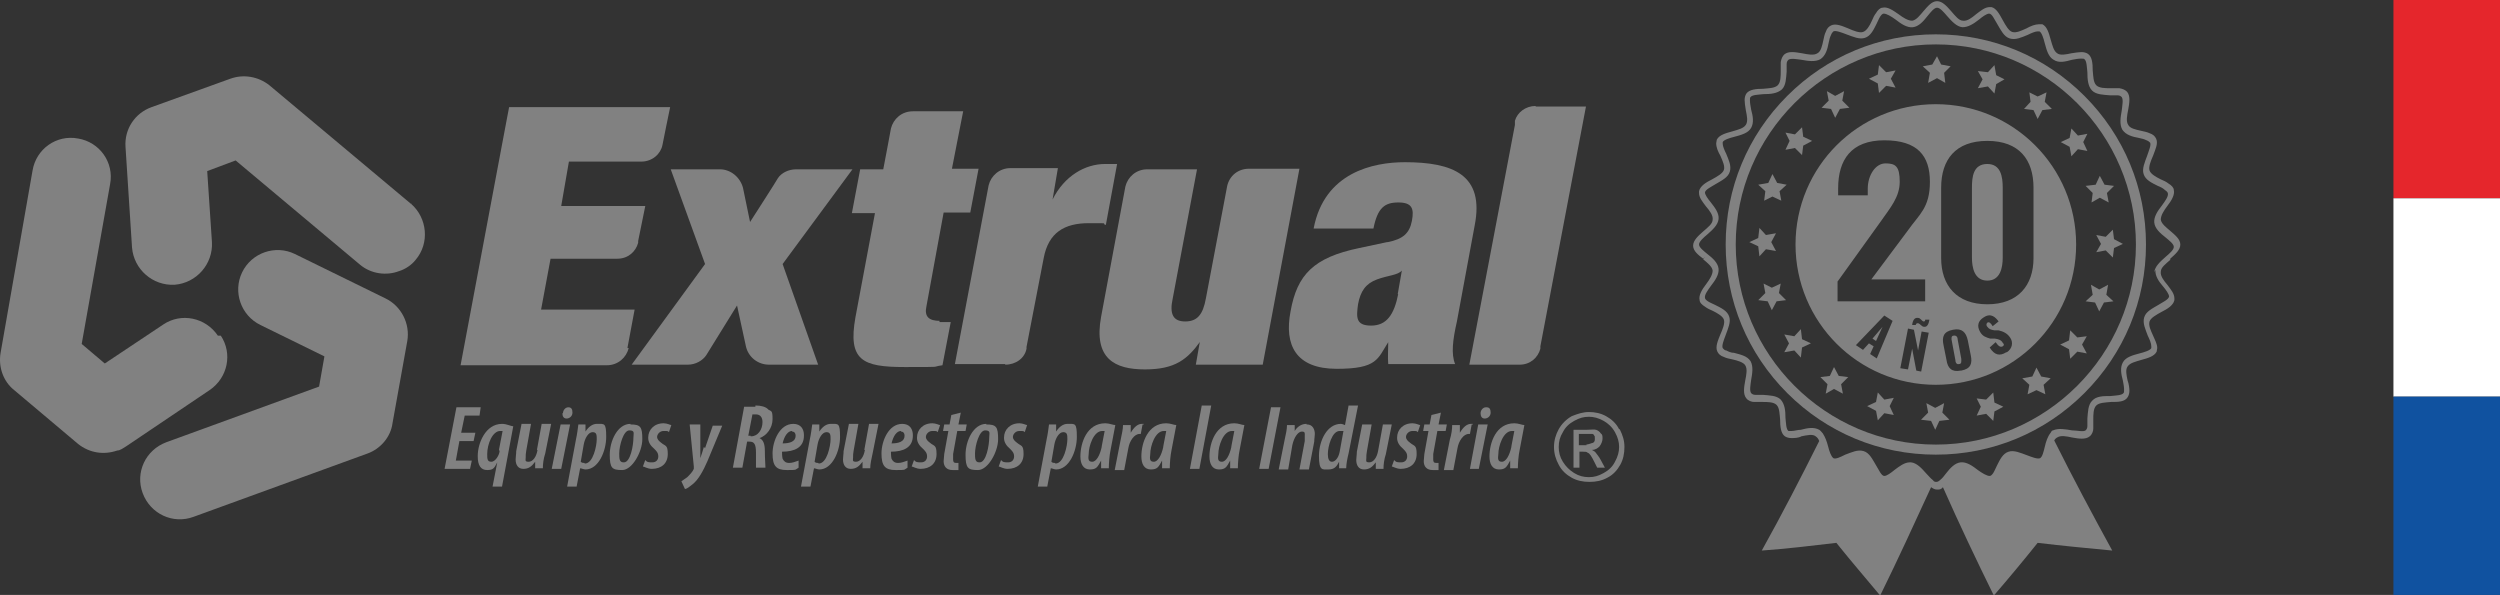<?xml version="1.0" encoding="UTF-8"?>
<svg id="Capa_2" xmlns="http://www.w3.org/2000/svg" version="1.1" viewBox="0 0 422.3 100.5">
  <rect x="0" y="0" width="422.3" height="100.5" fill="#333333" stroke="none"/>
  <!-- Generator: Adobe Illustrator 29.3.0, SVG Export Plug-In . SVG Version: 2.1.0 Build 146)  -->
  <defs>
    <style>
      .st0 {
        fill: #e5262c;
      }

      .st1 {
        fill: #fff;
      }

      .st2 {
        fill: #1052a0;
      }

      .st3 {
        fill: #818181;
      }
    </style>
  </defs>
  <g>
    <rect class="st0" x="404.3" width="18" height="33.5"/>
    <rect class="st1" x="404.3" y="33.5" width="18" height="33.5"/>
    <rect class="st2" x="404.3" y="67" width="18" height="33.5"/>
  </g>
  <g>
    <g>
      <path class="st3" d="M36.8,56.7c-2.1-3.1-6.2-3.9-9.2-1.9l-9.9,6.6-3.9-3.3,4.8-27c.7-3.7-1.8-7.1-5.4-7.7-3.7-.7-7.1,1.8-7.7,5.4L.1,59.6c-.4,2.3.4,4.8,2.3,6.3l10.8,9.1c1.9,1.5,4.3,1.9,6.6,1.1h0c.5,0,1-.4,1.5-.7l14.1-9.5c3.1-2.1,3.9-6.2,1.9-9.2h-.5Z"/>
      <path class="st3" d="M65.1,50.4l-15.3-7.5c-3.3-1.6-7.3-.2-8.9,3.1s-.2,7.3,3.1,8.9l10.8,5.3-.9,5.1-25.8,9.4c-3.5,1.3-5.3,5.1-4,8.6s5.1,5.3,8.6,4l29.4-10.7h0c2.2-.8,3.9-2.8,4.2-5.1l2.5-13.9c.5-2.9-1-5.9-3.7-7.2h0Z"/>
      <path class="st3" d="M69.5,34.5l-24-20.1c-1.9-1.5-4.4-1.9-6.6-1.1l-13.3,4.8c-2.8,1-4.6,3.7-4.4,6.7l1.1,17c.3,3.7,3.5,6.5,7.2,6.3,3.7-.3,6.5-3.5,6.3-7.2l-.8-12,4.8-1.8,21,17.6c1.9,1.6,4.5,1.9,6.6,1.1h0c1-.3,2.1-1,2.8-1.9,2.4-2.8,2-7.1-.8-9.5h.1Z"/>
      <path class="st3" d="M234.3,40.9l-4.7,1c-7.7,1.6-10.5,4.5-11.6,10.7-1.1,5.7.9,9.7,7.8,9.7s6.9-1.7,8.7-4.5h0c0,1.3-.1,2.5,0,3.7h11.3c-.7-1.7-.4-4.1.3-7.2l3-16.2c1.7-8.6-3.7-10.7-11.8-10.7h0c-5.3,0-13.6,1.7-15.4,11.2h10.1c.7-3.5,1.9-4.4,4.2-4.4s2.7,1,2.3,3.1-1.5,3.1-4.1,3.6h0ZM236.2,49.6c-.7,3.6-2,5.4-4.6,5.4s-2.5-1.4-2.2-3.6c.4-2.2,1.3-3.5,3.2-4.2,1.9-.7,3.5-.7,4.2-1.5h0l-.7,4h.1Z"/>
      <path class="st3" d="M106,58.7l1.2-6.4h-15.8l1.6-8.6h11.3c1.8,0,3.1-1.2,3.5-2.7v-.3l1.2-5.9h-14.2l1.3-7.5h12.2c1.9,0,3.3-1.3,3.6-2.8h0c0-.1,1.3-6.4,1.3-6.4h-27.2c0-.1-8.2,43.6-8.2,43.6h24.7c1.9,0,3.3-1.3,3.7-2.9h-.2Z"/>
      <path class="st3" d="M106.7,61.6h9.5c1.3,0,2.5-.7,3.1-1.6h0c0,0,5.2-8.4,5.2-8.4l1.5,6.9h0c.4,1.8,2,3.1,3.9,3.1h8.3l-6-17,11.8-16h-9.5c-1.3,0-2.5.6-3.1,1.5h0c0,.1-4.7,7.4-4.7,7.4l-1.2-5.8h0c-.5-1.8-2.1-3.1-3.9-3.1h-8.3l5.8,16-12.4,17h0Z"/>
      <path class="st3" d="M158.8,54.2c-1.9,0-2.7-.7-2.3-2.5l2.9-15.8h4.5l1.4-7.4h-4.5l1.9-9.7h-8.5c-1.9,0-3.3,1.3-3.7,2.9h0c0,.1-1.3,6.9-1.3,6.9h-3.9l-1.4,7.4h3.9l-3.3,17.6c-1.3,7.3,1.2,8.4,8.3,8.4s4.2,0,6.4-.3l1.4-7.3h-1.9v-.2Z"/>
      <path class="st3" d="M169.8,61.6c1.8,0,3.3-1.1,3.6-2.7v-.3l2.9-15c.8-4.3,3.5-5.9,7.6-5.9s1.9,0,2.9.3l1.9-10.3h-2c-3.4,0-6.9,2-8.9,6h0l.9-5.3h-8c-1.9,0-3.3,1.3-3.7,2.9h0l-5.7,30.2h8.5Z"/>
      <path class="st3" d="M202.7,57.6l-.7,4h11.3l6.2-33.1h-8.5c-1.9,0-3.3,1.2-3.7,2.9l-3.6,19c-.5,2.8-1.5,3.9-3.5,3.9s-2.7-1.2-2.1-3.9l4.1-21.8h-8.4c-1.9,0-3.3,1.3-3.7,2.9l-4.1,22c-1.3,7.1,2.3,8.9,7.4,8.9s7.2-1.7,9.4-4.8h-.1,0Z"/>
      <path class="st3" d="M259.4,17.9h0c-1.7,0-3.1,1.1-3.5,2.5v.7l-7.7,40.5h8.5c1.8,0,3.1-1.2,3.5-2.7v-.4l7.7-40.5h-8.5Z"/>
      <path class="st3" d="M273.5,72.5c-.5-1-1.3-1.7-2.2-2.2s-1.9-.7-2.9-.7h0c-1,0-1.9.3-2.9.7-.9.5-1.7,1.3-2.2,2.2s-.8,1.9-.8,3,.3,2.1.8,3c.5,1,1.3,1.7,2.2,2.2s1.9.7,3,.7,2.1-.2,3-.7c1-.5,1.7-1.3,2.2-2.2s.7-1.9.7-3-.3-2-.8-3h-.1ZM272.8,78c-.4.8-1,1.4-1.9,1.9s-1.6.7-2.5.7-1.7-.2-2.5-.7-1.4-1.1-1.9-1.9-.7-1.6-.7-2.5.2-1.7.7-2.5c.4-.8,1-1.4,1.9-1.9s1.6-.7,2.5-.7h0c.8,0,1.6.2,2.5.7.7.4,1.4,1,1.9,1.9s.7,1.7.7,2.5-.2,1.6-.7,2.5h0Z"/>
      <path class="st3" d="M269.4,76.3s-.3-.2-.5-.3c.6,0,1-.3,1.3-.6.3-.4.5-.9.5-1.3s0-.7-.3-.9c-.2-.3-.5-.5-.8-.6s-.9,0-1.6,0h-2.2v6.4h1v-2.7h.6c.3,0,.7,0,.8.2.3,0,.7.7,1.1,1.5l.5,1h1.3l-.7-1.3c-.3-.6-.7-1-.9-1.3h0ZM268,75.2h-1.3v-1.9h2.2c.1,0,.3,0,.4.3.1,0,.1.2.1.5s0,.5-.3.7c-.2,0-.7.3-1.3.3h.2Z"/>
      <polygon class="st3" points="78.5 70.2 81 70.2 81.2 68.8 77.1 68.8 75.1 79.2 79.4 79.2 79.7 77.8 77 77.8 77.6 74.5 80 74.5 80.3 73.1 77.9 73.1 78.5 70.2"/>
      <path class="st3" d="M80.7,77.1c0,1.5.5,2.3,1.6,2.3s1.2-.4,1.7-1.3h0l-.8,4.1h1.6l1.9-10.2c-.4,0-1.1-.4-1.9-.4-2.8,0-4.1,3.3-4.1,5.4h0ZM84.4,76.1c0,.7-.7,1.9-1.4,1.9s-.7-.5-.7-1.3c0-1.7.9-3.9,2.2-3.9s.4,0,.4,0l-.6,3.1h0v.2Z"/>
      <path class="st3" d="M90.8,76c-.2,1.2-.8,2-1.5,2s-.5-.3-.5-.7,0-.7.1-1.2l.8-4.5h-1.6l-.9,4.6c0,.5-.1,1-.1,1.4,0,.9.4,1.6,1.3,1.6s1.4-.4,2-1.2h0v1.1h1.3c0-.7.1-1.6.4-2.5l1-5h-1.6l-.8,4.4h.1Z"/>
      <path class="st3" d="M95,69.8c0,.5.2.9.7.9s1-.4,1-1-.2-.9-.7-.9-.9.5-.9,1h-.1Z"/>
      <polygon class="st3" points="94.7 71.7 93.2 79.2 94.8 79.2 96.3 71.7 94.7 71.7"/>
      <path class="st3" d="M100.8,71.6c-.7,0-1.4.5-1.9,1.3h0v-1.2c.1,0-1.2,0-1.2,0-.1.7-.2,1.6-.4,2.5l-1.5,8h1.6l.6-3.1h0c.2,0,.6.2.9.2,2.2,0,3.5-3.1,3.5-5.5s-.3-2.2-1.5-2.2h-.1ZM98.7,78.2c-.2,0-.4,0-.6-.2l.5-2.9c.2-1.1.8-2.1,1.5-2.1s.7.5.7,1.2c0,1.1-.6,4.1-2,4.1h0Z"/>
      <path class="st3" d="M106.5,71.6c-2.2,0-3.5,2.9-3.5,5.2s.4,2.6,2.1,2.6,3.4-3.1,3.4-5.2-.3-2.5-2-2.5h0ZM105.3,78.1c-.7,0-.7-.7-.7-1.5,0-1.3.7-3.9,1.7-3.9s.7.5.7,1.2c0,1.3-.5,4.2-1.6,4.2h0Z"/>
      <path class="st3" d="M109.5,74c0,.7.4,1.3,1,1.8.4.4.7.7.7,1.3s-.4,1-1,1-.9,0-1.2-.4l-.4,1.1c.2,0,.8.4,1.5.4,1.6,0,2.7-.9,2.7-2.5s-.4-1.3-1.1-1.9c-.4-.3-.7-.6-.7-1s.4-1,1.1-1,.7,0,.9.2l.4-1.2c-.2,0-.7-.3-1.3-.3-1.6,0-2.6,1.1-2.6,2.4h0Z"/>
      <path class="st3" d="M118.9,75.5c-.2.7-.4,1.3-.6,1.9h0v-5.7h-1.8l.7,7.1v.4c-.2.5-.7,1-1.1,1.4-.4.3-.7.5-1,.7l.6,1.3c.3,0,.8-.4,1.3-.8,1-.8,1.8-2.3,2.5-3.9l2.5-6h-1.6l-1.3,3.8h0l-.2-.2Z"/>
      <path class="st3" d="M127.6,68.7c-.6,0-1.3,0-1.9,0l-1.9,10.3h1.6l.8-4.4h.4c.8,0,1.1.4,1.1,1.9v2.5h1.6c0-.4-.1-1.5-.1-2.8s-.3-1.9-.9-2.2h0c1.2-.4,2.2-1.7,2.2-3.2s-.2-1.3-.7-1.6c-.4-.5-1.3-.7-2.1-.7h-.1ZM126.8,73.6h-.4l.7-3.6h.6c.8,0,1.1.6,1.1,1.3,0,1.3-.8,2.4-1.9,2.4h-.1Z"/>
      <path class="st3" d="M135.8,73.5c0-1-.5-1.9-1.8-1.9-2.3,0-3.5,2.9-3.5,5s.6,2.8,2.4,2.8,1.3,0,2-.4v-1.2c-.6.2-1,.4-1.6.4s-.9-.3-1.1-.7c-.1-.4-.1-1-.1-1.2,2.1,0,3.7-.7,3.7-2.7h0ZM133.8,72.9c.4,0,.6.3.6.7,0,1-1,1.3-2.2,1.3.3-1.3.9-2.1,1.6-2.1h0Z"/>
      <path class="st3" d="M140.3,71.6c-.7,0-1.4.5-1.9,1.3h0v-1.2c.1,0-1.2,0-1.2,0-.1.7-.2,1.6-.4,2.5l-1.5,8h1.6l.6-3.1h0c.2,0,.6.2.9.2,2.2,0,3.5-3.1,3.5-5.5s-.3-2.2-1.5-2.2h-.1ZM138.2,78.2c-.2,0-.4,0-.6-.2l.5-2.9c.2-1.1.8-2.1,1.5-2.1s.7.5.7,1.2c0,1.1-.6,4.1-2,4.1h0Z"/>
      <path class="st3" d="M146.1,76c-.2,1.2-.8,2-1.5,2s-.5-.3-.5-.7,0-.7.1-1.2l.8-4.5h-1.6l-.9,4.6c0,.5-.1,1-.1,1.4,0,.9.4,1.6,1.3,1.6s1.4-.4,2-1.2h0v1.1h1.3c0-.7.2-1.6.4-2.5l1-5h-1.6l-.8,4.4h.1Z"/>
      <path class="st3" d="M154.2,73.5c0-1-.5-1.9-1.8-1.9-2.3,0-3.5,2.9-3.5,5s.6,2.8,2.4,2.8,1.3,0,2-.4v-1.2c-.6.2-1,.4-1.6.4s-.9-.3-1.1-.7c-.1-.4-.1-1-.1-1.2,2.1,0,3.7-.7,3.7-2.7h0ZM152.2,72.9c.4,0,.6.3.6.7,0,1-1,1.3-2.2,1.3.3-1.3.9-2.1,1.6-2.1h0Z"/>
      <path class="st3" d="M154.9,74c0,.7.4,1.3,1,1.8.4.4.7.7.7,1.3s-.4,1-1,1-.9,0-1.2-.4l-.4,1.1c.2,0,.8.4,1.5.4,1.6,0,2.7-.9,2.7-2.5s-.4-1.3-1.1-1.9c-.4-.3-.7-.6-.7-1s.4-1,1.1-1,.7,0,.9.2l.4-1.2c-.2,0-.7-.3-1.3-.3-1.6,0-2.6,1.1-2.6,2.4h0Z"/>
      <path class="st3" d="M161,77.4v-.7l.7-3.9h1.4l.2-1.1h-1.4l.4-2-1.6.4-.3,1.6h-.9l-.2,1.1h.9l-.7,3.9c0,.4-.1.8-.1,1.2,0,.9.5,1.5,1.5,1.5h1v-1.2h-.4c-.4,0-.5-.2-.5-.6h0v-.2Z"/>
      <path class="st3" d="M166.6,71.6c-2.2,0-3.5,2.9-3.5,5.2s.4,2.6,2.1,2.6,3.4-3.1,3.4-5.2-.3-2.5-2-2.5h0ZM165.4,78.1c-.7,0-.7-.7-.7-1.5,0-1.3.7-3.9,1.7-3.9s.7.5.7,1.2c0,1.3-.5,4.2-1.6,4.2h0Z"/>
      <path class="st3" d="M169.6,74c0,.7.4,1.3,1,1.8.4.4.7.7.7,1.3s-.4,1-1,1-.9,0-1.2-.4l-.4,1.1c.2,0,.8.4,1.5.4,1.6,0,2.7-.9,2.7-2.5s-.4-1.3-1.1-1.9c-.4-.3-.7-.6-.7-1s.4-1,1.1-1,.7,0,.9.2l.4-1.2c-.2,0-.7-.3-1.3-.3-1.6,0-2.6,1.1-2.6,2.4h0Z"/>
      <path class="st3" d="M180.3,71.6c-.7,0-1.4.5-1.9,1.3h0v-1.2c.1,0-1.2,0-1.2,0-.1.7-.2,1.6-.4,2.5l-1.5,8h1.6l.6-3.1h0c.2,0,.6.2.9.2,2.2,0,3.5-3.1,3.5-5.5s-.3-2.2-1.5-2.2h-.1ZM178.2,78.2c-.2,0-.4,0-.6-.2l.5-2.9c.2-1.1.8-2.1,1.5-2.1s.7.5.7,1.2c0,1.1-.6,4.1-2,4.1h0Z"/>
      <path class="st3" d="M182.5,77.1c0,1.3.5,2.2,1.6,2.2s1.3-.4,1.9-1.5h0v1.3h1.3c0-.8.1-2.2.3-3.1l.8-4.2c-.4,0-1-.3-1.7-.3-3.1,0-4.2,3.3-4.2,5.6h0ZM186.1,75.5c-.3,1.4-.9,2.5-1.6,2.5s-.7-.5-.6-1.3c0-1.3.8-3.9,2.3-3.9s.3,0,.4,0l-.5,2.6h0Z"/>
      <path class="st3" d="M193.2,71.6h-.3c-.7,0-1.3.5-1.9,1.5h0v-1.3h-1.3c0,.7-.2,1.5-.4,2.5l-1,5.1h1.6l.7-3.7c.2-1.2,1-2.4,1.9-2.4s.2,0,.2,0l.3-1.6h.2Z"/>
      <path class="st3" d="M192.8,77.1c0,1.3.5,2.2,1.6,2.2s1.3-.4,1.9-1.5h0v1.3h1.3c0-.8.1-2.2.3-3.1l.8-4.2c-.4,0-1-.3-1.7-.3-3.1,0-4.2,3.3-4.2,5.6h0ZM196.5,75.5c-.3,1.4-.9,2.5-1.6,2.5s-.7-.5-.6-1.3c0-1.3.8-3.9,2.3-3.9s.3,0,.4,0l-.5,2.6h0Z"/>
      <polygon class="st3" points="203 68.5 201 79.2 202.6 79.2 204.6 68.5 203 68.5"/>
      <path class="st3" d="M204.3,77.1c0,1.3.5,2.2,1.6,2.2s1.3-.4,1.9-1.5h0v1.3h1.3c0-.8.1-2.2.3-3.1l.8-4.2c-.4,0-1-.3-1.7-.3-3.1,0-4.2,3.3-4.2,5.6h0ZM208,75.5c-.3,1.4-.9,2.5-1.6,2.5s-.7-.5-.6-1.3c0-1.3.8-3.9,2.3-3.9s.3,0,.4,0l-.5,2.6h0Z"/>
      <polygon class="st3" points="214.7 68.8 212.7 79.2 214.3 79.2 216.3 68.8 214.7 68.8"/>
      <path class="st3" d="M220.7,71.6c-.8,0-1.5.4-2,1.2h0v-1h-1.3c0,.7-.2,1.6-.4,2.5l-1,5h1.6l.7-4.1c.3-1.4,1-2.3,1.6-2.3s.5.3.5.7v.9l-.9,4.8h1.6l.9-4.7c0-.5.1-.9.1-1.3,0-.8-.4-1.6-1.3-1.6h-.1Z"/>
      <path class="st3" d="M227.8,68.5l-.6,3.3c-.1,0-.4-.2-.7-.2-2.3,0-3.7,2.8-3.7,5.4s.6,2.3,1.6,2.3,1.4-.5,1.8-1.3h0v1.1h1.2c0-.7.2-1.7.4-2.5l1.6-8.1h-1.6,0ZM226.3,76.3c-.2,1.1-.8,1.7-1.3,1.7s-.7-.5-.7-1.3c0-1.3.7-3.9,2-3.9s.4,0,.6.2c0,0-.6,3.3-.6,3.3Z"/>
      <path class="st3" d="M233.6,71.7l-.8,4.4c-.2,1.2-.8,2-1.5,2s-.5-.3-.5-.7,0-.7.1-1.2l.8-4.5h-1.6l-.9,4.6c0,.5-.1,1-.1,1.4,0,.9.4,1.6,1.3,1.6s1.4-.4,2-1.2h0v1.1h1.3c0-.7.1-1.6.4-2.5l1-5h-1.6.1Z"/>
      <path class="st3" d="M236,74c0,.7.4,1.3,1,1.8.4.4.7.7.7,1.3s-.4,1-1,1-.9,0-1.2-.4l-.4,1.1c.2,0,.8.4,1.5.4,1.6,0,2.7-.9,2.7-2.5s-.4-1.3-1.1-1.9c-.4-.3-.7-.6-.7-1s.4-1,1.1-1,.7,0,.9.2l.4-1.2c-.2,0-.7-.3-1.3-.3-1.6,0-2.6,1.1-2.6,2.4h0Z"/>
      <path class="st3" d="M242.1,77.4v-.7l.7-3.9h1.4l.2-1.1h-1.4l.4-2-1.6.4-.3,1.6h-.9l-.2,1.1h.9l-.7,3.9c0,.4-.1.8-.1,1.2,0,.9.5,1.5,1.5,1.5h1v-1.2h-.4c-.4,0-.5-.2-.5-.6h0v-.2Z"/>
      <path class="st3" d="M248.8,71.6h-.3c-.7,0-1.3.5-1.9,1.5h0v-1.3h-1.3c0,.7-.1,1.5-.4,2.5l-1,5.1h1.6l.7-3.7c.2-1.2,1-2.4,1.9-2.4s.1,0,.2,0l.3-1.6h.2Z"/>
      <polygon class="st3" points="248.3 79.2 249.8 79.2 251.3 71.7 249.7 71.7 248.3 79.2"/>
      <path class="st3" d="M251,68.8c-.5,0-.9.5-.9,1s.2.9.7.9,1-.4,1-1-.2-.9-.7-.9h-.1Z"/>
      <path class="st3" d="M251.6,77.1c0,1.3.5,2.2,1.6,2.2s1.3-.4,1.9-1.5h0v1.3h1.3c0-.8.1-2.2.3-3.1l.8-4.2c-.4,0-1-.3-1.7-.3-3.1,0-4.2,3.3-4.2,5.6h0ZM255.3,75.5c-.3,1.4-.9,2.5-1.6,2.5s-.7-.5-.6-1.3c0-1.3.8-3.9,2.3-3.9s.3,0,.4,0l-.5,2.6h0Z"/>
    </g>
    <g>
      <path class="st3" d="M335.7,27.7c-2.4,0-2.6,2.2-2.6,4v11.8c0,1.7.4,3.9,2.6,3.9s2.6-2.2,2.6-3.9v-11.8c0-1.8-.3-4-2.6-4Z"/>
      <path class="st3" d="M327,17.6c-13.1,0-23.7,10.6-23.7,23.7s10.6,23.7,23.7,23.7,23.7-10.6,23.7-23.7-10.6-23.7-23.7-23.7ZM310.3,47.7l7.4-10.3c1.6-2.3,3.2-4.1,3.2-6.7s-.7-3.1-2.4-3.1-3,2-3,4.3v1.1h-5v-1.2c0-4.8,2.2-8.1,7.8-8.1s7.7,2.6,7.7,7-1.8,5.5-3.7,8.2l-6.2,8.3h9.1v3.7h-14.8v-3.3h-.1ZM325.9,54.1c-.1.5-.3,1.2-.9,1.1-.4,0-.6-.5-1-.6-.2,0-.3,0-.4.3h-.6c.1-.8.4-1.3,1-1.2.4,0,.6.5.9.6.2,0,.3,0,.3-.3h.7ZM317.1,60.6l-1.2-.8.6-1.3-.8-.5-1,1.1-1.2-.8,4.8-5,1.4.9-2.7,6.4h.1ZM324.7,62.8l-1-.2-.7-3.7-.7,3.5-1.3-.2,1.3-6.7,1,.2.7,3.5.6-3.2,1.2.2-1.3,6.7h.2ZM331.2,62.6c-1.5.3-2.2-.4-2.4-1.8l-.5-2.5c-.3-1.4,0-2.3,1.6-2.6,1.5-.3,2.2.4,2.5,1.8l.5,2.5c.3,1.4,0,2.3-1.6,2.6h-.1ZM338.9,59.5c-1.1.7-2,.5-2.8-.8l1-.9c.5.7.8.9,1.2.7.3-.2.2-.4,0-.6-.3-.5-.7-.6-1.3-.7h-.8c-.7-.2-1.3-.4-1.7-1.1-.6-1-.4-1.9.6-2.5,1.2-.8,2,0,2.5.7l-1,.8c-.3-.5-.6-.8-.9-.6-.2.2-.2.5,0,.7.3.4.6.5,1.2.6h.7c.8.2,1.5.5,2,1.3s.3,1.8-.6,2.4h-.1ZM343.5,43.6c0,4.6-2.6,7.8-7.8,7.8s-7.8-3.2-7.8-7.8v-11.9c0-4.7,2.4-7.9,7.8-7.9s7.8,3.2,7.8,7.9v11.9Z"/>
      <path class="st3" d="M330.7,57.4c0-.4-.2-.8-.7-.7-.4,0-.4.5-.3.9l.6,3.2c0,.4.2.8.6.7.5,0,.4-.5.4-.9l-.6-3.2Z"/>
      <polygon class="st3" points="316.9 57.6 318 55.2 316.3 57.2 316.9 57.6"/>
      <polygon class="st3" points="325.7 14 327.2 13.2 328.6 14 328.4 12.3 329.5 11.2 327.9 10.9 327.2 9.5 326.4 10.9 324.8 11.2 326 12.3 325.7 14"/>
      <polygon class="st3" points="317.4 15.7 318.6 14.5 320.2 14.8 319.4 13.3 320.2 11.9 318.6 12.2 317.4 11 317.2 12.6 315.7 13.3 317.2 14.1 317.4 15.7"/>
      <polygon class="st3" points="309.3 18.4 310 19.9 310.8 18.4 312.4 18.2 311.2 17 311.5 15.4 310 16.2 308.6 15.4 308.9 17 307.7 18.2 309.3 18.4"/>
      <polygon class="st3" points="303.2 25 304.4 26.2 304.6 24.6 306.1 23.8 304.6 23.1 304.4 21.5 303.2 22.7 301.6 22.4 302.3 23.8 301.6 25.3 303.2 25"/>
      <polygon class="st3" points="298 33.9 299.4 33.2 300.9 33.9 300.6 32.3 301.8 31.2 300.2 30.9 299.4 29.4 298.7 30.9 297 31.2 298.2 32.3 298 33.9"/>
      <polygon class="st3" points="298.3 42.1 300 42.4 299.2 40.9 300 39.4 298.3 39.7 297.2 38.5 297 40.2 295.5 40.9 297 41.6 297.2 43.3 298.3 42.1"/>
      <polygon class="st3" points="300.5 49.5 300.8 47.9 299.3 48.6 297.9 47.9 298.2 49.5 297 50.7 298.6 50.9 299.3 52.4 300.1 50.9 301.7 50.7 300.5 49.5"/>
      <polygon class="st3" points="304.2 55.6 303.1 56.8 301.4 56.5 302.2 58 301.4 59.5 303.1 59.2 304.2 60.4 304.4 58.7 305.9 58 304.4 57.3 304.2 55.6"/>
      <polygon class="st3" points="310.6 63.5 309.8 62 309.1 63.5 307.5 63.7 308.7 64.9 308.4 66.5 309.8 65.7 311.3 66.5 311 64.9 312.2 63.7 310.6 63.5"/>
      <polygon class="st3" points="318.3 67.5 317.2 66.3 316.9 67.9 315.4 68.6 316.9 69.4 317.2 71 318.3 69.8 319.9 70.1 319.2 68.6 319.9 67.2 318.3 67.5"/>
      <polygon class="st3" points="328.4 68.1 326.9 68.9 325.4 68.1 325.7 69.7 324.5 70.9 326.2 71.1 326.9 72.6 327.6 71.1 329.3 70.9 328.1 69.7 328.4 68.1"/>
      <polygon class="st3" points="336.7 66.3 335.5 67.5 333.9 67.3 334.6 68.7 333.9 70.2 335.5 69.9 336.7 71.1 336.9 69.5 338.4 68.7 336.9 68 336.7 66.3"/>
      <polygon class="st3" points="344.8 63.6 344 62.1 343.3 63.6 341.6 63.9 342.8 65 342.5 66.6 344 65.9 345.5 66.6 345.2 65 346.4 63.9 344.8 63.6"/>
      <polygon class="st3" points="350.9 57 349.7 55.8 349.5 57.5 348 58.2 349.5 59 349.7 60.6 350.9 59.4 352.5 59.7 351.7 58.2 352.5 56.8 350.9 57"/>
      <polygon class="st3" points="356.1 48.1 354.6 48.9 353.2 48.1 353.5 49.8 352.3 50.9 353.9 51.1 354.6 52.6 355.4 51.1 357 50.9 355.8 49.8 356.1 48.1"/>
      <polygon class="st3" points="355.7 40 354.1 39.7 354.9 41.2 354.1 42.6 355.7 42.3 356.9 43.5 357.1 41.9 358.6 41.2 357.1 40.4 356.9 38.8 355.7 40"/>
      <polygon class="st3" points="353.5 32.6 353.3 34.2 354.7 33.4 356.2 34.2 355.9 32.6 357.1 31.4 355.5 31.2 354.7 29.7 354 31.2 352.3 31.4 353.5 32.6"/>
      <polygon class="st3" points="349.6 23.3 348.1 24 349.6 24.8 349.9 26.4 351 25.2 352.6 25.5 351.9 24 352.6 22.6 351 22.9 349.9 21.7 349.6 23.3"/>
      <polygon class="st3" points="343.5 18.6 344.2 20.1 345 18.6 346.6 18.4 345.4 17.2 345.7 15.6 344.2 16.3 342.8 15.6 343 17.2 341.9 18.4 343.5 18.6"/>
      <polygon class="st3" points="335.8 14.6 336.9 15.8 337.2 14.2 338.6 13.4 337.2 12.7 336.9 11 335.8 12.2 334.1 12 334.9 13.4 334.1 14.9 335.8 14.6"/>
      <path class="st3" d="M366.6,43.7h0c.9-.8,1.7-1.5,1.7-2.4s-.9-1.6-1.7-2.3c-.7-.6-1.5-1.2-1.6-1.9,0-.7.5-1.5,1.1-2.3.7-.9,1.3-1.9,1.1-2.7,0-.4-.4-.8-.9-1.1-.4-.3-.8-.5-1.3-.7-.8-.4-1.7-.9-1.9-1.5-.2-.6.2-1.6.6-2.5h0c.4-1.1.9-2.1.5-2.9-.2-.4-.5-.7-1.1-.9-.4-.2-1-.3-1.4-.4-.9-.2-1.9-.4-2.2-1-.4-.6-.2-1.6,0-2.6.2-1.1.4-2.3-.2-3-.3-.3-.7-.5-1.3-.6h-1.5c-.9,0-1.9,0-2.4-.5s-.5-1.5-.6-2.5c0-1.2-.1-2.3-.8-2.8-.3-.2-.7-.3-1.1-.3s-1.1.1-1.7.2h0c-.9.2-1.9.4-2.4,0-.6-.4-.8-1.3-1.1-2.3-.3-1.1-.6-2.2-1.4-2.6-.2,0-.4,0-.6,0-.6,0-1.4.3-2.1.7h0c-.9.4-1.7.8-2.4.6-.6-.2-1.1-1.1-1.6-2h0c-.6-1.1-1.1-2-1.9-2.2h-.3c-.8,0-1.5.6-2.3,1.2-.7.6-1.5,1.2-2.2,1.1-.7,0-1.3-.8-2-1.6-.8-.9-1.5-1.7-2.4-1.7s-1.6.9-2.3,1.7c-.6.7-1.2,1.5-1.9,1.6-.7,0-1.5-.5-2.3-1.1-1-.7-1.9-1.3-2.7-1.1-.4,0-.8.4-1.1.9-.3.4-.5.8-.7,1.3-.4.9-.9,1.7-1.5,1.9-.6.2-1.6-.2-2.5-.6-1-.4-2.1-.9-2.9-.5-.4.2-.7.5-.9,1.1-.2.4-.3.9-.4,1.4-.2.9-.4,1.9-1,2.2-.6.4-1.6.2-2.6,0-1.2-.2-2.3-.4-3,.2-.3.3-.5.7-.6,1.3v1.5c0,.9,0,1.9-.5,2.4-.5.5-1.5.5-2.5.6-1.1,0-2.3.1-2.8.8-.2.3-.3.7-.3,1.1s.1,1.1.2,1.7h0c.2,1,.4,1.9,0,2.5s-1.3.8-2.3,1.1c-1.1.3-2.2.6-2.6,1.4,0,.2-.1.4-.1.6,0,.7.3,1.4.7,2.1h0c.4.9.8,1.8.6,2.4-.2.6-1.1,1.1-2,1.6-1,.5-2,1.1-2.2,2v.3c0,.8.6,1.5,1.2,2.3.6.7,1.2,1.5,1.1,2.2,0,.7-.8,1.3-1.6,2-.8.7-1.7,1.5-1.7,2.4s.9,1.6,1.7,2.2l.3-.3-.3.4c.7.6,1.5,1.2,1.6,1.9,0,.7-.5,1.5-1.1,2.3-.7.9-1.3,1.9-1.1,2.7,0,.4.4.8.9,1.1.4.3.8.5,1.3.7.8.4,1.7.9,1.9,1.5.2.6-.2,1.6-.6,2.5-.4,1-.9,2.1-.5,2.9.2.4.5.7,1.1.9.4.2.9.3,1.4.4.9.2,1.9.5,2.2,1,.4.6.2,1.6,0,2.6-.2,1.1-.4,2.3.2,3,.3.4.9.6,1.3.6h1.4c.9,0,1.9,0,2.4.5s.5,1.5.6,2.5c0,1.1.1,2.3.8,2.8.3.2.7.3,1.1.3s1.2,0,1.7-.3c1-.2,1.9-.4,2.4,0,.3.2.5.5.6.8-3.1,6.2-6.3,12.4-9.7,18.5,4.2-.3,8.4-.8,12.6-1.3,2.4,3,4.9,5.9,7.4,8.9,3-6.1,5.8-12.2,8.6-18.3.3.2.6.4,1,.4s.7,0,1-.4c2.7,6.1,5.6,12.2,8.6,18.3,2.5-2.9,5-5.9,7.4-8.9,4.2.5,8.4.9,12.6,1.3-3.4-6.2-6.7-12.4-9.8-18.6.1-.2.3-.4.5-.5.6-.4,1.6-.2,2.5,0,1.1.2,2.3.4,3-.2.4-.3.6-.9.6-1.3v-1.5c0-.9,0-1.9.5-2.4s1.5-.5,2.5-.6c1.2,0,2.3,0,2.8-.8.2-.3.3-.7.3-1.1s-.1-1.2-.3-1.7c-.2-.9-.4-1.9,0-2.4.4-.6,1.3-.8,2.3-1.1,1.1-.3,2.2-.6,2.6-1.4,0-.2.1-.4.1-.6,0-.7-.4-1.4-.7-2.1-.4-.9-.8-1.7-.6-2.4.2-.6,1.1-1.1,2-1.6,1-.5,2-1.1,2.2-2v-.3c0-.8-.6-1.5-1.2-2.3-.6-.7-1.2-1.5-1.1-2.2,0-.7.8-1.3,1.6-2h0ZM364.1,45.6c-.1,1,.6,2,1.3,2.8.5.6,1,1.3,1,1.7s0,0,0,0c-.1.5-1,.9-1.8,1.4-1,.6-2.1,1.1-2.4,2.1s.2,2,.6,3.1c.3.6.6,1.3.6,1.8s0,.2,0,.3c-.2.4-1.2.7-2,.9-1.1.3-2.3.6-2.8,1.5s-.3,2,0,3.1c.1.5.2,1.1.2,1.5s0,.5-.1.6c-.3.4-1.3.4-2.2.5-1.2,0-2.4,0-3.1.8-.7.7-.7,1.9-.8,3v1.3c0,.4-.2.6-.3.7-.4.3-1.4,0-2.3,0-1.1-.2-2.3-.4-3.2,0-.2,0-.3.2-.4.4-.5.6-.8,1.5-1,2.4-.2.8-.4,1.7-.8,1.9h0c-.4.2-1.4-.2-2.2-.5-1.1-.4-2.2-.9-3.1-.6-1,.3-1.5,1.4-2,2.4-.2.4-.4.9-.6,1.2-.2.3-.4.5-.6.5-.5,0-1.3-.5-2-1-.9-.7-1.9-1.4-2.9-1.3s-1.8,1-2.5,1.9c-.3.4-.6.8-1,1.1-.2.2-.4.3-.6.3s-.4,0-.6-.3c-.4-.3-.7-.7-1.1-1.1-.8-.9-1.6-1.8-2.6-1.9h-.2c-.9,0-1.8.7-2.6,1.3-.6.5-1.3,1-1.7,1s0,0,0,0c-.5,0-.9-1-1.4-1.8-.6-1-1.1-2.1-2.1-2.4s-2,.2-3.1.6c-.8.4-1.6.8-2,.6h0c-.4-.3-.7-1.2-.9-2-.2-.8-.5-1.6-.9-2.2-.2-.2-.4-.5-.6-.6-.9-.5-2-.3-3.1,0h0c-.5,0-1.1.2-1.5.2s-.5,0-.6,0c-.4-.3-.4-1.3-.5-2.2,0-1.2-.1-2.3-.8-3.1-.7-.7-1.9-.7-3-.8h-1.3c-.4,0-.6-.2-.7-.3-.3-.4-.1-1.4,0-2.2.2-1.1.4-2.3-.1-3.2-.6-.9-1.7-1.1-2.8-1.4-.5,0-.9-.2-1.3-.4-.3,0-.5-.3-.6-.4-.2-.4.2-1.4.5-2.2.4-1.1.9-2.2.6-3.1-.3-1-1.4-1.5-2.4-2-.4-.2-.9-.4-1.2-.6-.3-.2-.5-.4-.5-.6-.1-.5.5-1.3,1-2,.7-.9,1.4-1.9,1.3-2.9s-1-1.8-1.9-2.5h0c-.6-.5-1.4-1.1-1.4-1.6s.8-1.2,1.4-1.7c.9-.8,1.8-1.6,1.9-2.6s-.6-1.9-1.3-2.8c-.5-.6-1-1.3-1-1.7s0,0,0,0c.1-.5,1-.9,1.8-1.4,1-.6,2.1-1.1,2.4-2.1s-.2-2-.6-3l-.4.2h0l.4-.2c-.3-.6-.6-1.3-.6-1.7s0-.2,0-.3c.2-.4,1.2-.7,2-.9,1.1-.3,2.3-.6,2.8-1.5s.3-2,0-3.1h0c-.1-.6-.2-1.1-.2-1.5s0-.5.1-.6c.3-.4,1.3-.4,2.2-.5,1.2,0,2.3-.1,3.1-.8.7-.7.7-1.9.8-3v-1.3c0-.4.2-.6.3-.7.4-.3,1.4-.1,2.2,0,1.1.2,2.3.4,3.2-.1.9-.6,1.2-1.7,1.4-2.8.1-.5.2-.9.4-1.3.1-.3.3-.5.4-.6.4-.2,1.4.2,2.2.5,1.1.4,2.2.9,3.1.6,1-.3,1.5-1.4,2-2.4.2-.4.4-.9.6-1.2s.4-.5.6-.5c.5,0,1.3.5,2,1,.9.7,1.9,1.4,2.9,1.3s1.8-1,2.5-1.9c.5-.6,1.1-1.4,1.6-1.4s1.1.7,1.7,1.4c.8.9,1.6,1.8,2.6,1.9,1,0,1.9-.6,2.8-1.3.6-.5,1.3-1,1.7-1s0,0,0,0c.5,0,.9,1,1.4,1.8l.4-.2-.4.2c.6,1,1.1,2.1,2.1,2.4s2-.2,3-.6l-.2-.4.2.4c.6-.3,1.3-.6,1.7-.6s.2,0,.3,0c.4.2.7,1.2.9,2,.3,1.1.6,2.3,1.5,2.8.9.6,2,.3,3.1,0h0c.5-.1,1.1-.2,1.5-.2s.5,0,.6.1c.4.3.4,1.3.5,2.2,0,1.2.1,2.4.8,3.1.7.7,1.9.7,3,.8h1.3c.4,0,.6.2.7.3.3.4.1,1.4,0,2.3-.2,1.1-.4,2.3.1,3.2.6.9,1.7,1.2,2.8,1.4.5.1.9.2,1.3.4.3.1.5.3.6.4.2.4-.2,1.3-.5,2.2-.4,1.1-.9,2.2-.6,3.1.3,1,1.4,1.5,2.4,2,.5.2.9.4,1.2.7.3.2.5.4.5.6.1.5-.5,1.3-1,2-.7.9-1.4,1.9-1.3,2.9s1,1.8,1.9,2.5c.6.5,1.4,1.1,1.4,1.6s-.7,1.1-1.4,1.7h0c-.9.8-1.8,1.6-1.9,2.6l.2-.4Z"/>
      <path class="st3" d="M327,5.8c-9.5,0-18.4,3.7-25.1,10.4s-10.4,15.6-10.4,25.1,3.7,18.4,10.4,25.1c6.7,6.7,15.6,10.4,25.1,10.4s18.4-3.7,25.1-10.4c6.7-6.7,10.4-15.6,10.4-25.1s-3.7-18.4-10.4-25.1c-6.7-6.7-15.6-10.4-25.1-10.4ZM327,75.1c-18.6,0-33.8-15.2-33.8-33.8s15.2-33.8,33.8-33.8,33.8,15.2,33.8,33.8-15.2,33.8-33.8,33.8Z"/>
    </g>
  </g>
</svg>